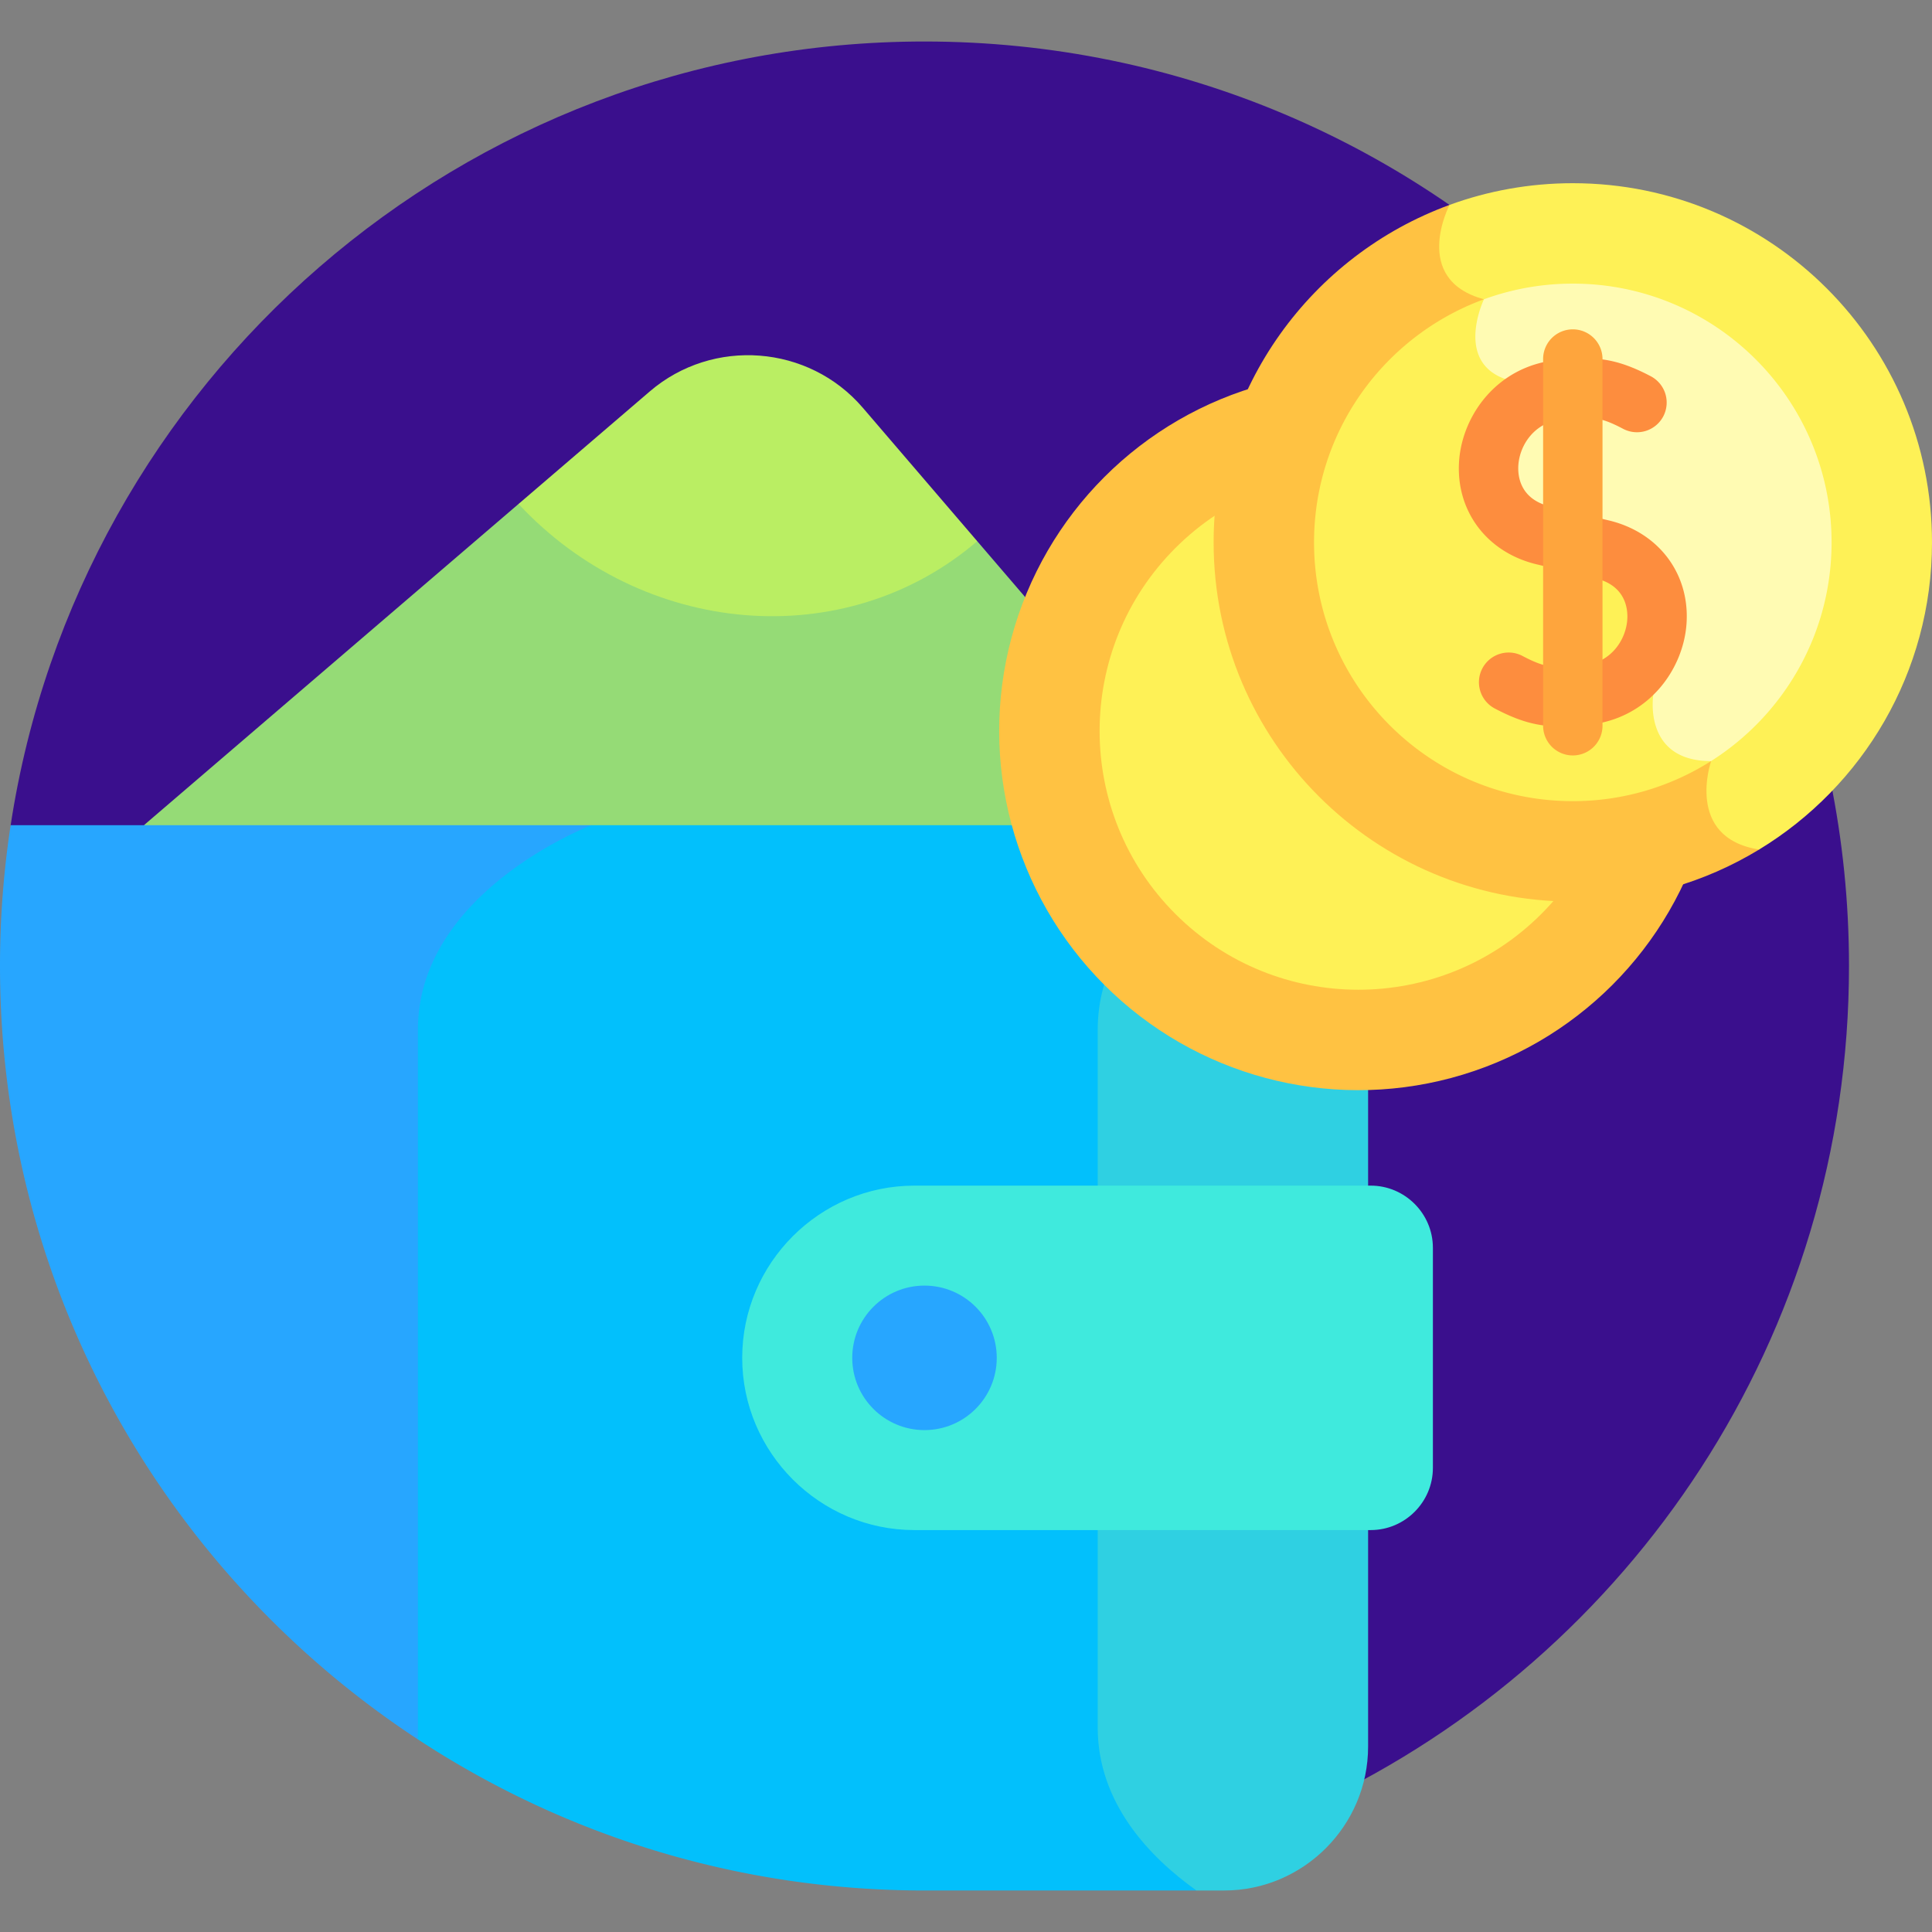 <?xml version="1.0" encoding="UTF-8"?>
<svg xmlns="http://www.w3.org/2000/svg" xmlns:xlink="http://www.w3.org/1999/xlink" version="1.1" width="512" height="512" x="0" y="0" viewBox="0 0 512 512" style="enable-background:new 0 0 512 512" xml:space="preserve" class="">
  <rect x="0" y="0" width="512" height="512" fill="#808080" stroke="none"/>
  <g>
    <path fill="#3A0F8D" d="M245.002 10.998c-122.625 0-224.208 90.086-242.178 207.688l242.178 78.265 104.187 180.841C432.397 438.635 490.004 354.051 490.004 256c0-135.311-109.691-245.002-245.002-245.002z" opacity="1" data-original="#7d62ee"></path>
    <path fill="#95DB76" d="m271.677 158.234-12.699-14.808-.012.003-56.074-25.944-65.478 16.073-99.272 85.128L305.75 244.23z" opacity="1" data-original="#95db76"></path>
    <path fill="#BAEE63" d="M172.201 103.728c16.714-14.333 42.116-12.385 56.449 4.33l30.325 35.364-.009.008c-35.07 30.065-88.677 25.414-121.552-9.871z" opacity="1" data-original="#baee63"></path>
    <path fill="#27A6FF" d="M156.75 218.686H2.823A246.916 246.916 0 0 0 0 256c0 85.74 44.054 161.18 110.75 204.957l77-121.136z" opacity="1" data-original="#27a6ff"></path>
    <path fill="#02C0FC" d="M334.017 219.918a37.858 37.858 0 0 0-9.595-1.233H156.75s-46 17.545-46 54.211v188.06c38.559 25.308 84.679 40.044 134.247 40.045h72.072l-10.986-134.105z" opacity="1" data-original="#02c0fc"></path>
    <path fill="#2FD0E2" d="M334.017 219.918c-10.079 4.567-43.111 21.905-43.111 52.979v184.892c0 20.019 13.712 34.338 26.164 43.213h7.352c20.977 0 38.14-17.163 38.14-38.14V256.825c-.001-17.665-12.174-32.624-28.545-36.907z" opacity="1" data-original="#2fd0e2"></path>
    <circle cx="360.042" cy="193.698" r="95.189" fill="#FFC242" transform="rotate(-45 360.034 193.778)" opacity="1" data-original="#ffc242" class=""></circle>
    <circle cx="360.042" cy="193.698" r="68.575" fill="#FEF156" transform="rotate(-45 360.034 193.778)" opacity="1" data-original="#fef156"></circle>
    <path fill="#FFC242" d="M384.147 54.303c-36.482 13.328-62.525 48.34-62.525 89.436 0 52.571 42.618 95.189 95.189 95.189 18.079 0 34.981-5.04 49.378-13.792l7.171-104.176z" opacity="1" data-original="#ffc242" class=""></path>
    <path fill="#FEF156" d="M416.811 48.55c-11.476 0-22.477 2.032-32.664 5.753 0 0-10.36 19.744 9.12 25.01 0 0-9.2 19.084 9.339 22.057 0 0-21.087 33.404 14.205 42.369 24.864 6.316 24.951 22.814 15.605 32.988l5.727 7.434s-2.907 17.542 15.321 17.542c0 0-7.1 20.311 12.724 23.433C493.654 208.438 512 178.231 512 143.739c0-52.571-42.618-95.189-95.189-95.189z" opacity="1" data-original="#fef156"></path>
    <path fill="#FEF156" d="M393.267 79.314c-26.275 9.605-45.031 34.825-45.031 64.425 0 37.873 30.702 68.575 68.575 68.575a68.227 68.227 0 0 0 36.625-10.612l9.971-78.607z" opacity="1" data-original="#fef156"></path>
    <path fill="#FFFBB3" d="M402.606 101.37s-21.087 33.404 14.205 42.369c24.864 6.316 24.951 22.814 15.605 32.988l5.727 7.434s-2.902 17.522 15.293 17.541c19.195-12.155 31.95-33.563 31.95-57.963 0-37.873-30.702-68.575-68.575-68.575a68.416 68.416 0 0 0-23.544 4.15c-.008.016-9.193 19.084 9.339 22.056z" opacity="1" data-original="#fffbb3"></path>
    <path fill="#FD8D3E" d="M396.143 187.764c-3.848-2.023-5.327-6.781-3.304-10.629s6.782-5.325 10.629-3.304c6.098 3.207 8.464 3.353 15.935 2.589 7.592-.777 11.459-6.862 11.839-12.187.187-2.623-.247-8.937-8.297-10.945l-15.993-3.802c-13.095-3.266-21.208-14.252-20.273-27.36.86-12.05 10.045-25.1 25.938-26.726 9.832-1.006 15.459-.628 24.862 4.314a7.872 7.872 0 0 1 3.304 10.629 7.872 7.872 0 0 1-10.629 3.304c-6.098-3.207-8.465-3.355-15.934-2.589-7.592.777-11.459 6.862-11.839 12.187-.187 2.622.246 8.937 8.296 10.945l15.993 3.802c13.095 3.266 21.208 14.252 20.272 27.36-.859 12.05-10.045 25.1-25.938 26.726-10.023 1.027-15.587.561-24.861-4.314z" opacity="1" data-original="#fd8d3e"></path>
    <path fill="#FEA53D" d="M416.811 200.198a7.87 7.87 0 0 1-7.871-7.871V95.151a7.871 7.871 0 0 1 15.742 0v97.177a7.87 7.87 0 0 1-7.871 7.87z" opacity="1" data-original="#fea53d"></path>
    <path fill="#3FEADD" d="M363.252 314.203h-120.92c-25.102 0-45.641 20.538-45.641 45.641s20.538 45.641 45.641 45.641h120.92c9.064 0 16.48-7.416 16.48-16.48v-58.321c.001-9.065-7.416-16.481-16.48-16.481z" opacity="1" data-original="#3feadd"></path>
    <circle cx="245.002" cy="359.844" r="19.147" fill="#27A6FF" opacity="1" data-original="#27a6ff"></circle>
  </g>
</svg>
